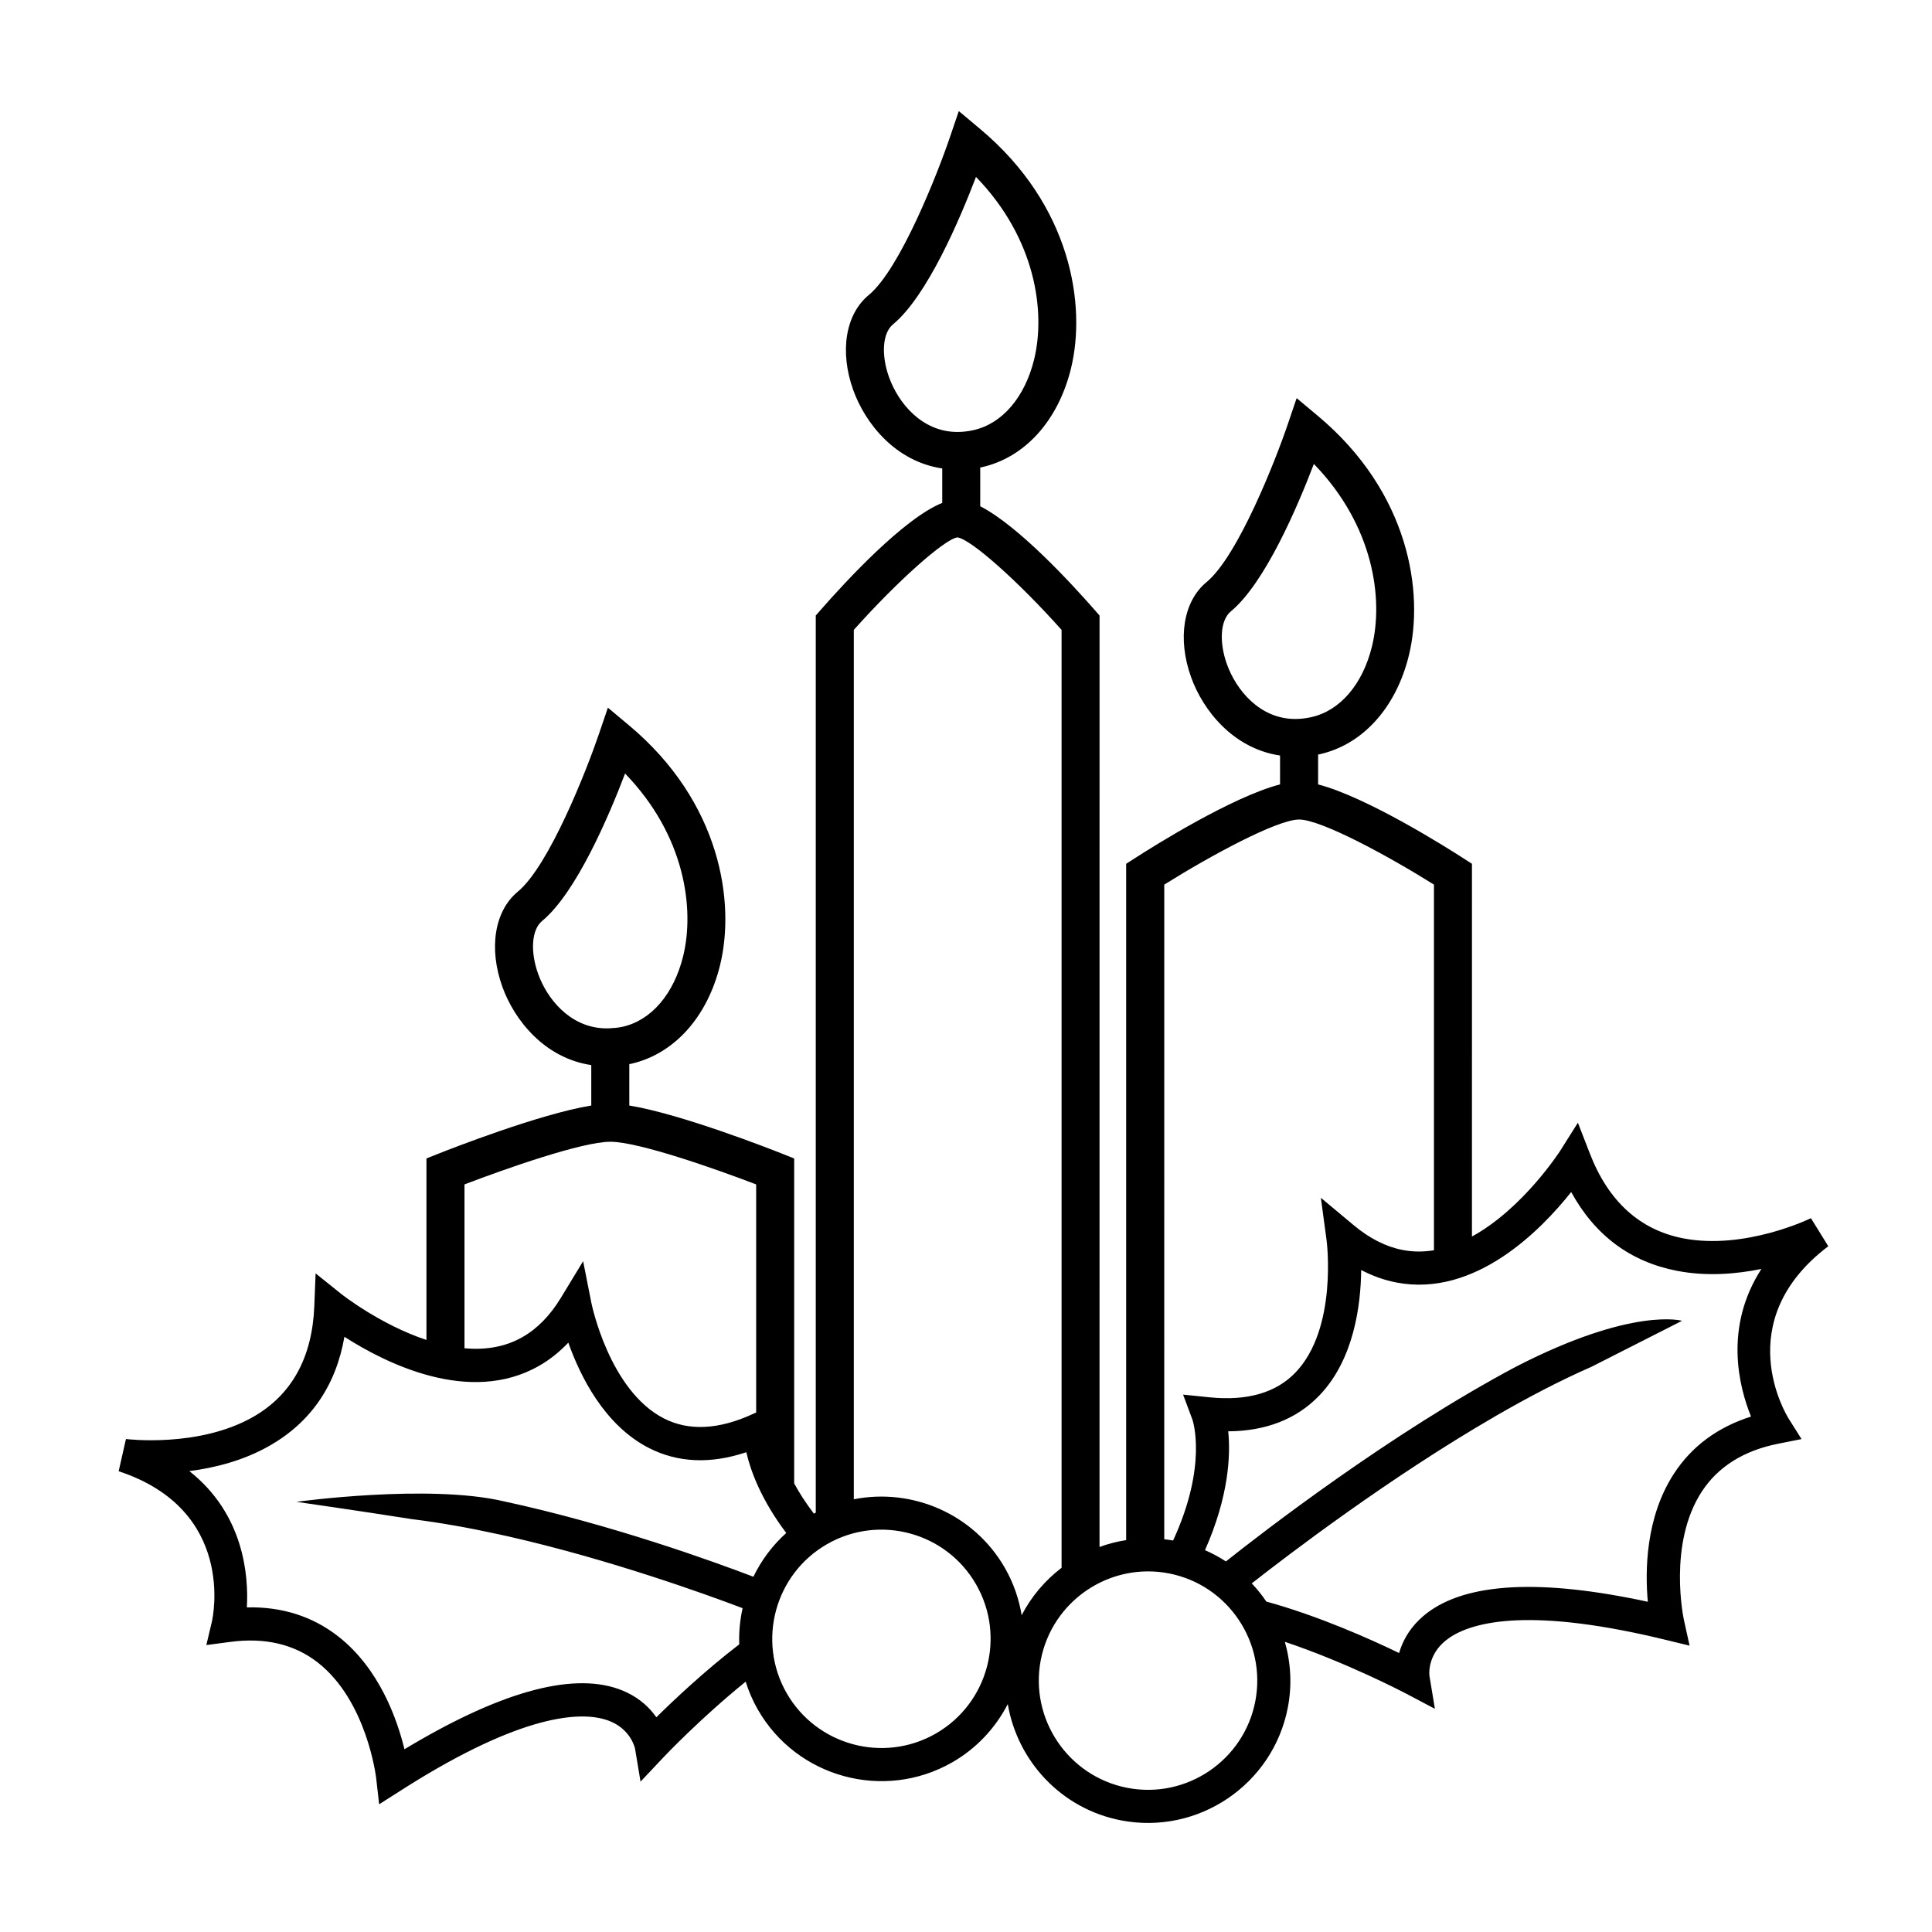 <?xml version="1.0" encoding="UTF-8"?>
<!-- Uploaded to: SVG Repo, www.svgrepo.com, Generator: SVG Repo Mixer Tools -->
<svg fill="#000000" width="800px" height="800px" version="1.1" viewBox="144 144 512 512" xmlns="http://www.w3.org/2000/svg">
 <path d="m628.52 474.27-4.606-7.441c-0.168 0.09-17.434 8.508-33.836 5.344-11.512-2.223-19.844-9.801-24.758-22.496l-3.16-8.148-4.66 7.391c-0.141 0.215-9.895 15.383-23.418 22.773l0.004-98.781-2.309-1.484c-4.594-2.957-25.617-16.219-38.465-19.547v-7.926c0.109-0.023 0.223-0.031 0.332-0.055 11.457-2.527 20.328-12.328 23.723-26.207 4.055-16.586 0.172-43.156-24.102-63.465l-5.637-4.719-2.367 6.961c-3.148 9.285-13.156 34.895-21.52 41.801-6.16 5.09-7.758 14.984-4.082 25.207 3.168 8.82 11.16 18.895 23.566 20.746v7.652c-12.855 3.336-33.871 16.59-38.473 19.555l-2.309 1.484v179.23c-2.422 0.371-4.785 0.984-7.059 1.82l0.008-246.84-1.246-1.426c-6.344-7.238-20.262-22.34-30.375-27.539v-10.273c0.109-0.023 0.227-0.031 0.336-0.055 11.457-2.527 20.324-12.328 23.719-26.207 4.055-16.586 0.172-43.156-24.105-63.469l-5.629-4.719-2.367 6.961c-3.148 9.289-13.16 34.91-21.508 41.801-6.16 5.09-7.766 14.977-4.09 25.199 3.176 8.816 11.164 18.895 23.574 20.75v9.125c-10.188 4.106-25.523 20.715-32.266 28.418l-1.25 1.426v237.75c-0.168 0.09-0.332 0.168-0.504 0.258-2.168-2.863-3.906-5.551-5.219-8.012v-86.102l-3.18-1.27c-3.004-1.188-26.758-10.52-40.512-12.762v-10.984c0.109-0.02 0.23-0.031 0.344-0.051 11.457-2.539 20.324-12.328 23.719-26.215 4.051-16.586 0.172-43.156-24.102-63.469l-5.637-4.719-2.367 6.961c-3.152 9.289-13.16 34.91-21.508 41.801-6.16 5.09-7.766 14.984-4.09 25.207 3.168 8.816 11.148 18.895 23.562 20.75v10.715c-13.754 2.242-37.504 11.574-40.5 12.762l-3.18 1.27v48.098c-12.281-4.074-22.41-12.055-22.574-12.191l-6.801-5.453-0.344 8.719c-0.551 13.609-5.984 23.457-16.152 29.285-14.43 8.277-33.562 5.914-33.762 5.894l-1.934 8.531c31.105 10.273 24.984 38.672 24.707 39.863l-1.473 6.207 6.332-0.836c9.18-1.23 16.984 0.609 23.195 5.453 13.035 10.176 15.445 30.375 15.473 30.57l0.797 7.008 5.934-3.777c3.32-2.117 6.473-4.035 9.48-5.758 28.207-16.156 41.07-14.629 46.234-12.281 5.078 2.312 6.106 6.769 6.176 7.125l1.449 8.691 6.074-6.445c0.133-0.156 9.785-10.332 21.785-20.051 0.801 2.527 1.859 5.019 3.234 7.41 10.348 18.055 33.453 24.312 51.516 13.969 6.535-3.75 11.496-9.191 14.715-15.438 2.551 15.074 14.137 27.75 29.996 30.816 20.43 3.945 40.266-9.457 44.215-29.875 1.16-5.992 0.785-11.926-0.781-17.438 16.461 5.512 31.727 13.512 31.922 13.617l7.836 4.133-1.445-8.746c-0.012-0.039-0.629-4.625 3.406-8.551 4.082-3.965 15.703-9.684 47.852-3.465 3.406 0.66 7.019 1.438 10.852 2.371l6.828 1.652-1.512-6.879c-0.051-0.195-4.297-20.102 4.746-33.938 4.301-6.594 11.098-10.863 20.176-12.676l6.262-1.25-3.402-5.391c-0.652-1.043-15.777-25.809 10.492-45.715zm-159.36-154.21c-2.156-5.984-1.738-11.754 1.012-14.027 9.082-7.5 17.754-27.91 22.016-39.09 15.926 16.438 18.453 35.871 15.402 48.352-2.457 10.066-8.484 17.078-16.105 18.762-1.43 0.316-2.848 0.48-4.211 0.48h-0.004c-9.527-0.008-15.711-7.801-18.109-14.477zm19.117 41.121c5.812 0 23.598 9.637 35.734 17.246v96.906c-2.699 0.441-5.481 0.473-8.309-0.082-4.41-0.848-8.777-3.059-12.973-6.574l-8.688-7.25 1.512 11.211c0.039 0.238 3.012 23.469-8.305 35.16-5.148 5.324-12.781 7.508-22.688 6.504l-7.031-0.719 2.473 6.621c0.051 0.145 4.137 12.004-5.117 32.047-0.781-0.137-1.566-0.238-2.348-0.332l0.004-173.49c12.137-7.609 29.91-17.25 35.734-17.25zm-108.66-117.18c-2.156-5.984-1.734-11.754 1.02-14.027 9.078-7.5 17.75-27.91 22.012-39.094 15.926 16.438 18.453 35.871 15.406 48.355-2.457 10.066-8.484 17.078-16.105 18.762-1.43 0.316-2.848 0.48-4.211 0.48h-0.004c-9.531-0.008-15.715-7.809-18.117-14.477zm-92.996 158.11c-2.152-5.984-1.734-11.75 1.023-14.027 9.078-7.496 17.75-27.906 22.008-39.09 15.926 16.438 18.449 35.871 15.402 48.352-2.457 10.07-8.48 17.086-16.098 18.766-1.215 0.266-2.402 0.352-3.562 0.402h-1.375c-9.117-0.402-15.062-7.898-17.398-14.402zm-19.523 55.77c10.496-4.016 31.086-11.305 38.641-11.305 7.551 0 28.152 7.289 38.652 11.305v60.445l-0.867 0.395c-9.027 4.152-16.957 4.555-23.562 1.188-14.488-7.391-19.184-30.344-19.23-30.582l-2.195-11.098-5.875 9.672c-2.836 4.684-6.254 8.188-10.156 10.418-4.793 2.754-10.113 3.465-15.41 2.992v-43.43zm50.844 141.22c-1.637-2.352-4.133-4.84-7.875-6.613-11.879-5.629-30.234-1.406-54.531 12.523-1.422 0.816-2.871 1.664-4.348 2.559-1.949-7.992-6.656-21.371-17.527-29.887-6.82-5.336-14.941-7.918-24.238-7.715 0.484-8.539-0.832-24.738-15.246-36.113 6.699-0.855 14.375-2.766 21.336-6.762h0.004c10.887-6.246 17.508-15.922 19.758-28.832 10.762 6.918 33.152 18.262 51.605 7.684 2.801-1.594 5.379-3.664 7.734-6.133 3.113 8.797 9.516 21.855 21.328 27.906 7.68 3.926 16.359 4.309 25.84 1.133 1.148 5.008 3.961 12.625 10.586 21.402-3.688 3.316-6.613 7.269-8.711 11.602-10.141-3.879-37.477-13.816-66.16-19.996-20.008-4.684-54.934 0.145-54.934 0.145s15.48 2.207 30.613 4.586c7.441 0.918 15.145 2.301 22.793 3.977 0.973 0.195 1.84 0.383 2.578 0.559 27.176 6.16 52.992 15.539 62.254 19.059-0.695 3.129-1.012 6.348-0.891 9.582-9.082 6.984-17.184 14.602-21.969 19.336zm74.039 4.316c-13.844 7.941-31.57 3.129-39.508-10.715-7.934-13.844-3.117-31.57 10.727-39.5 13.844-7.941 31.562-3.141 39.488 10.707 7.945 13.844 3.141 31.57-10.707 39.508zm-21.711-62.09v-230.4c11.395-12.785 24.062-24.078 27.449-24.512 3.547 0.434 16.223 11.723 27.609 24.512v248.55c-4.348 3.324-7.992 7.578-10.574 12.566-0.719-4.293-2.144-8.52-4.434-12.504-8.246-14.398-24.609-21.27-40.051-18.219zm106.39 53.551c-3.027 15.664-18.238 25.945-33.91 22.918-15.668-3.031-25.953-18.242-22.93-33.906 3.043-15.672 18.254-25.957 33.926-22.93 15.668 3.031 25.949 18.25 22.914 33.918zm131.38-75.477c-8.852 2.816-15.707 7.879-20.434 15.145-7.527 11.562-7.664 25.75-6.914 33.938-1.691-0.363-3.344-0.711-4.953-1.012-27.504-5.324-46.23-3.367-55.645 5.793-2.973 2.891-4.523 6.051-5.316 8.805-7.559-3.664-21.457-9.879-35.188-13.637-1.148-1.715-2.449-3.316-3.863-4.82 9.793-7.684 36.605-28.121 64.406-44.211v-0.012c0.016-0.012 0.07-0.039 0.09-0.051 8.578-4.957 17.242-9.496 25.52-13.121 12.148-6.172 24.008-12.191 24.016-12.191 0 0-12.973-3.797-43.977 12.141-33.414 17.77-67.27 43.977-76.906 51.629-1.742-1.145-3.598-2.137-5.543-2.984 6.312-14.246 6.812-25.172 6.156-31.5 10.004-0.059 18.094-3.231 24.098-9.438 9.211-9.539 11.039-23.961 11.141-33.309 3.031 1.582 6.141 2.695 9.309 3.305 20.887 4.035 38.395-13.945 46.344-23.973 6.293 11.492 15.703 18.5 28.027 20.883 7.875 1.527 15.754 0.855 22.379-0.492-9.961 15.441-5.969 31.184-2.746 39.113z"/>
</svg>